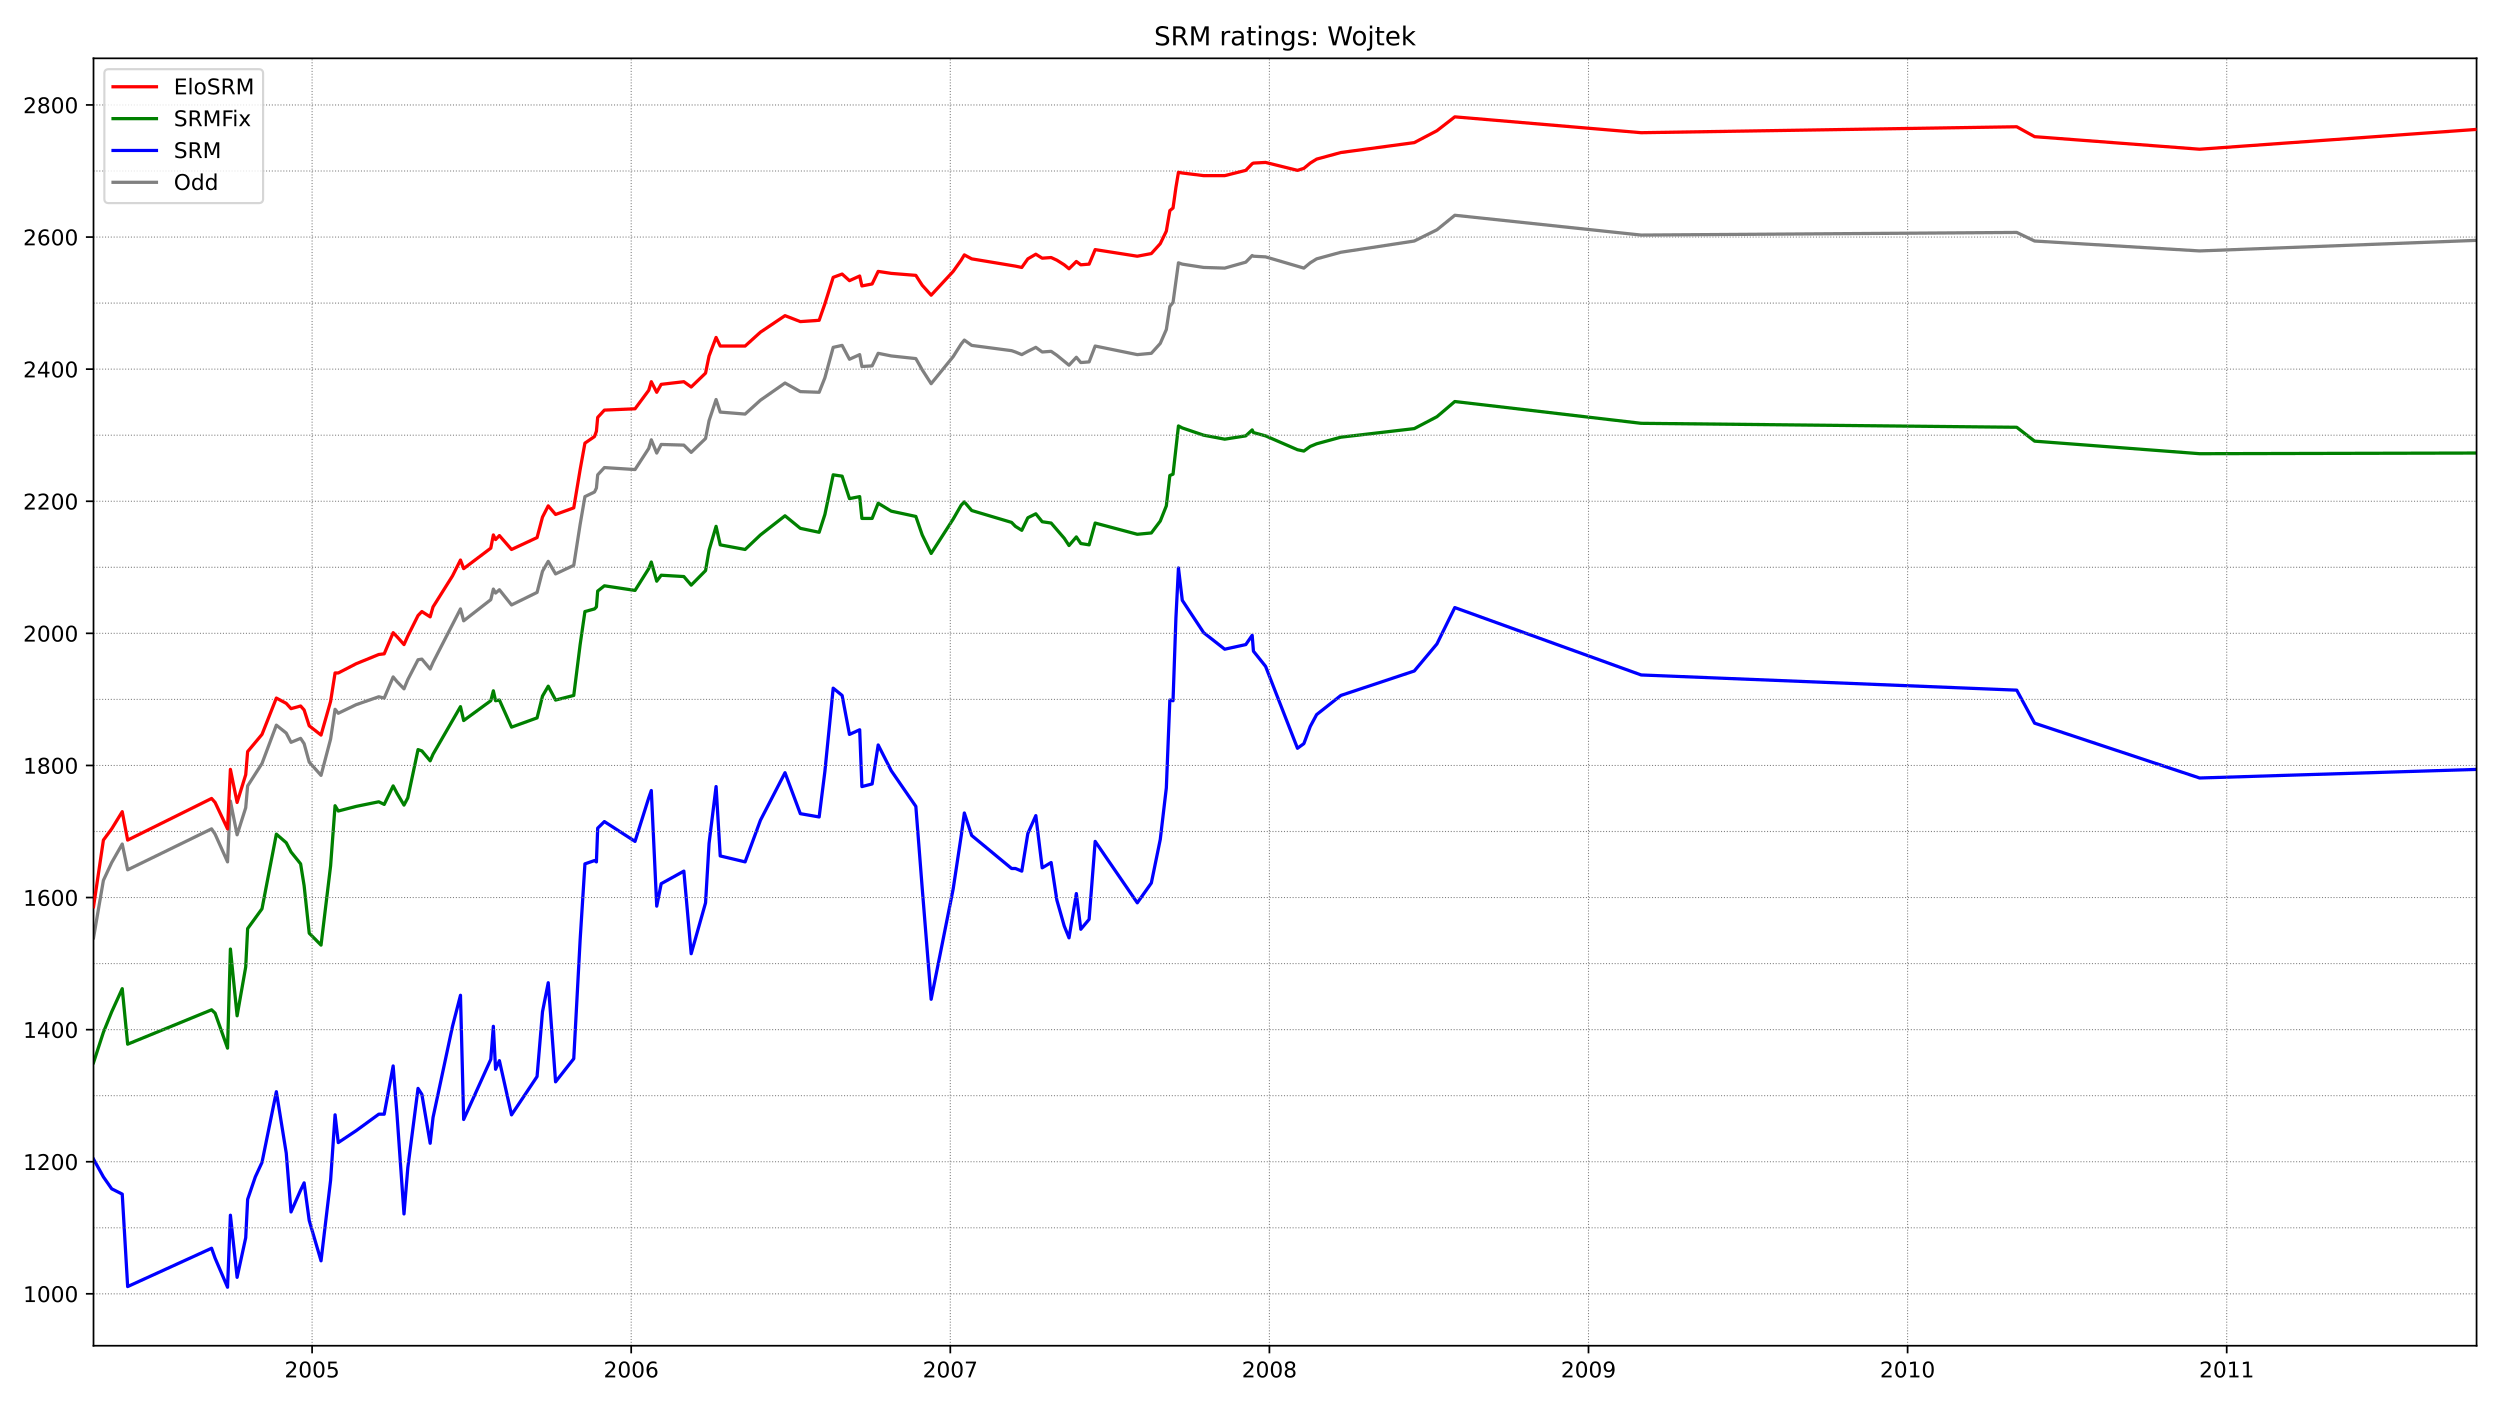 <?xml version="1.0" encoding="utf-8" standalone="no"?>
<!DOCTYPE svg PUBLIC "-//W3C//DTD SVG 1.1//EN"
  "http://www.w3.org/Graphics/SVG/1.1/DTD/svg11.dtd">
<!-- Created with matplotlib (https://matplotlib.org/) -->
<svg height="648pt" version="1.1" viewBox="0 0 1152 648" width="1152pt" xmlns="http://www.w3.org/2000/svg" xmlns:xlink="http://www.w3.org/1999/xlink">
 <defs>
  <style type="text/css">*{stroke-linecap:butt;stroke-linejoin:round;}</style>
 </defs>
 <g id="figure_1">
  <g id="patch_1">
   <path d="M 0 648 
L 1152 648 
L 1152 0 
L 0 0 
z
" style="fill:#ffffff;"/>
  </g>
  <g id="axes_1">
   <g id="patch_2">
    <path d="M 43.09 620.12 
L 1141.2 620.12 
L 1141.2 26.88 
L 43.09 26.88 
z
" style="fill:#ffffff;"/>
   </g>
   <g id="line2d_1">
    <path clip-path="url(#p86af4aecee)" d="M 43.09 432.153 
L 47.648 405.675 
L 51.471 397.457 
L 56.324 388.935 
L 58.823 400.805 
L 97.496 381.935 
L 99.113 384.37 
L 104.848 397.153 
L 106.171 369.153 
L 109.259 384.674 
L 113.229 372.196 
L 114.111 362.153 
L 120.728 351.805 
L 127.345 334.152 
L 131.903 337.804 
L 134.109 342.065 
L 138.52 340.239 
L 140.138 342.674 
L 142.49 351.196 
L 147.931 357.283 
L 152.342 340.544 
L 154.401 326.848 
L 155.871 328.674 
L 164.106 324.717 
L 174.546 321.065 
L 177.045 321.674 
L 181.162 311.935 
L 182.927 314.065 
L 186.162 317.413 
L 187.926 313.152 
L 192.632 304.022 
L 194.396 303.717 
L 198.219 308.282 
L 199.543 305.239 
L 212.188 280.587 
L 213.659 286.065 
L 226.157 276.326 
L 227.334 271.456 
L 228.363 273.282 
L 230.127 271.76 
L 235.715 278.76 
L 247.478 272.978 
L 249.978 263.239 
L 252.625 258.673 
L 256.007 264.456 
L 264.388 260.499 
L 267.329 241.63 
L 269.535 228.847 
L 273.946 226.717 
L 274.828 224.89 
L 275.416 218.803 
L 278.504 215.456 
L 292.62 216.369 
L 298.943 206.629 
L 300.119 202.673 
L 302.619 208.76 
L 304.678 204.803 
L 315.118 205.108 
L 318.5 208.456 
L 325.117 202.064 
L 326.734 193.847 
L 329.969 184.107 
L 331.881 189.89 
L 343.35 190.803 
L 350.408 184.412 
L 361.73 176.499 
L 368.788 180.455 
L 377.464 180.76 
L 380.11 174.064 
L 383.933 160.064 
L 388.051 159.151 
L 391.433 165.542 
L 396.138 163.412 
L 397.167 168.89 
L 401.873 168.586 
L 404.666 162.803 
L 410.695 164.02 
L 422.017 165.238 
L 424.958 170.412 
L 429.075 176.803 
L 439.221 164.325 
L 442.897 158.542 
L 444.368 156.716 
L 447.75 159.151 
L 466.13 161.586 
L 467.894 162.194 
L 470.835 163.412 
L 473.629 161.89 
L 477.305 160.064 
L 480.246 162.194 
L 484.363 161.89 
L 487.01 163.716 
L 492.598 168.281 
L 495.98 164.629 
L 498.038 167.064 
L 501.861 166.759 
L 504.655 159.455 
L 524.065 163.412 
L 530.534 162.803 
L 534.652 158.238 
L 537.445 151.846 
L 539.063 141.194 
L 540.533 139.368 
L 543.033 121.107 
L 544.797 121.716 
L 554.649 123.237 
L 564.354 123.542 
L 574.059 120.803 
L 577 117.759 
L 577.588 118.063 
L 583.175 118.368 
L 600.82 123.542 
L 603.761 121.107 
L 606.702 119.281 
L 617.877 116.237 
L 651.697 111.063 
L 662.137 105.889 
L 670.371 99.194 
L 756.244 108.324 
L 929.312 107.107 
L 937.547 111.063 
L 1013.568 115.629 
L 1141.2 110.759 
L 1141.2 110.759 
" style="fill:none;stroke:#808080;stroke-linecap:square;stroke-width:1.5;"/>
   </g>
   <g id="line2d_2">
    <path clip-path="url(#p86af4aecee)" d="M 43.09 534.111 
L 47.648 542.328 
L 51.471 547.806 
L 56.324 550.241 
L 58.823 592.85 
L 97.496 575.198 
L 99.113 579.763 
L 104.848 593.155 
L 106.171 559.98 
L 109.259 588.589 
L 113.229 570.328 
L 114.111 552.676 
L 117.64 542.328 
L 120.728 535.632 
L 127.345 503.067 
L 131.903 531.371 
L 134.109 558.459 
L 138.52 548.415 
L 140.138 545.067 
L 142.49 562.415 
L 147.931 580.981 
L 152.342 543.85 
L 154.401 513.719 
L 155.871 526.502 
L 164.106 521.023 
L 174.546 513.415 
L 177.045 513.415 
L 181.162 491.197 
L 182.927 513.415 
L 186.162 559.372 
L 187.926 538.067 
L 192.632 501.545 
L 194.396 504.284 
L 198.219 526.806 
L 199.543 514.936 
L 208.512 472.936 
L 212.188 458.632 
L 213.659 515.85 
L 226.157 488.154 
L 227.334 472.936 
L 228.363 492.719 
L 230.127 488.762 
L 235.715 513.719 
L 247.478 496.067 
L 249.978 466.24 
L 252.625 452.849 
L 256.007 498.502 
L 264.388 487.849 
L 267.329 433.066 
L 269.535 398.066 
L 273.946 396.544 
L 274.828 397.153 
L 275.416 381.631 
L 278.504 378.587 
L 292.62 387.718 
L 298.943 367.631 
L 300.119 364.283 
L 302.619 417.544 
L 304.678 407.196 
L 315.118 401.414 
L 318.5 439.458 
L 325.117 416.023 
L 326.734 388.631 
L 329.969 362.457 
L 331.881 394.414 
L 343.35 397.153 
L 350.408 377.979 
L 361.73 356.066 
L 368.788 374.935 
L 377.464 376.457 
L 380.11 355.457 
L 383.933 317.109 
L 388.051 320.456 
L 391.433 338.413 
L 396.138 336.283 
L 397.167 362.457 
L 401.873 361.239 
L 404.666 343.283 
L 410.695 355.152 
L 422.017 371.587 
L 424.958 409.327 
L 429.075 460.458 
L 439.221 409.631 
L 442.897 385.283 
L 444.368 374.631 
L 447.75 384.979 
L 466.13 400.196 
L 467.894 400.196 
L 470.835 401.414 
L 473.629 384.066 
L 477.305 375.848 
L 480.246 399.892 
L 484.363 397.457 
L 487.01 414.805 
L 490.392 426.675 
L 492.598 432.153 
L 495.98 411.762 
L 498.038 428.197 
L 501.861 423.631 
L 504.655 387.718 
L 524.065 416.023 
L 530.534 406.892 
L 534.652 386.805 
L 537.445 363.066 
L 539.063 322.587 
L 540.533 322.891 
L 541.857 284.847 
L 543.033 261.717 
L 544.797 276.63 
L 554.649 291.543 
L 564.354 299.152 
L 574.059 297.022 
L 577 292.761 
L 577.588 300.065 
L 583.175 307.065 
L 597.88 344.805 
L 600.82 342.674 
L 603.761 334.761 
L 606.702 329.283 
L 617.877 320.456 
L 651.697 309.196 
L 662.137 296.717 
L 670.371 279.978 
L 756.244 311.022 
L 929.312 318.022 
L 937.547 333.239 
L 1013.568 358.5 
L 1141.2 354.544 
L 1141.2 354.544 
" style="fill:none;stroke:#0000ff;stroke-linecap:square;stroke-width:1.5;"/>
   </g>
   <g id="matplotlib.axis_1">
    <g id="xtick_1">
     <g id="line2d_3">
      <defs>
       <path d="M 0 0 
L 0 3.5 
" id="m2e50e5ee77" style="stroke:#000000;stroke-width:0.8;"/>
      </defs>
      <g>
       <use style="stroke:#000000;stroke-width:0.8;" x="143.814" xlink:href="#m2e50e5ee77" y="620.12"/>
      </g>
     </g>
     <g id="text_1">
      <!-- 2005 -->
      <g transform="translate(131.089 634.718)scale(0.1 -0.1)">
       <defs>
        <path d="M 19.188 8.297 
L 53.609 8.297 
L 53.609 0 
L 7.328 0 
L 7.328 8.297 
Q 12.938 14.109 22.625 23.891 
Q 32.328 33.688 34.812 36.531 
Q 39.547 41.844 41.422 45.531 
Q 43.312 49.219 43.312 52.781 
Q 43.312 58.594 39.234 62.25 
Q 35.156 65.922 28.609 65.922 
Q 23.969 65.922 18.812 64.312 
Q 13.672 62.703 7.812 59.422 
L 7.812 69.391 
Q 13.766 71.781 18.938 73 
Q 24.125 74.219 28.422 74.219 
Q 39.75 74.219 46.484 68.547 
Q 53.219 62.891 53.219 53.422 
Q 53.219 48.922 51.531 44.891 
Q 49.859 40.875 45.406 35.406 
Q 44.188 33.984 37.641 27.219 
Q 31.109 20.453 19.188 8.297 
z
" id="DejaVuSans-50"/>
        <path d="M 31.781 66.406 
Q 24.172 66.406 20.328 58.906 
Q 16.5 51.422 16.5 36.375 
Q 16.5 21.391 20.328 13.891 
Q 24.172 6.391 31.781 6.391 
Q 39.453 6.391 43.281 13.891 
Q 47.125 21.391 47.125 36.375 
Q 47.125 51.422 43.281 58.906 
Q 39.453 66.406 31.781 66.406 
z
M 31.781 74.219 
Q 44.047 74.219 50.516 64.516 
Q 56.984 54.828 56.984 36.375 
Q 56.984 17.969 50.516 8.266 
Q 44.047 -1.422 31.781 -1.422 
Q 19.531 -1.422 13.062 8.266 
Q 6.594 17.969 6.594 36.375 
Q 6.594 54.828 13.062 64.516 
Q 19.531 74.219 31.781 74.219 
z
" id="DejaVuSans-48"/>
        <path d="M 10.797 72.906 
L 49.516 72.906 
L 49.516 64.594 
L 19.828 64.594 
L 19.828 46.734 
Q 21.969 47.469 24.109 47.828 
Q 26.266 48.188 28.422 48.188 
Q 40.625 48.188 47.75 41.5 
Q 54.891 34.812 54.891 23.391 
Q 54.891 11.625 47.562 5.094 
Q 40.234 -1.422 26.906 -1.422 
Q 22.312 -1.422 17.547 -0.641 
Q 12.797 0.141 7.719 1.703 
L 7.719 11.625 
Q 12.109 9.234 16.797 8.062 
Q 21.484 6.891 26.703 6.891 
Q 35.156 6.891 40.078 11.328 
Q 45.016 15.766 45.016 23.391 
Q 45.016 31 40.078 35.438 
Q 35.156 39.891 26.703 39.891 
Q 22.75 39.891 18.812 39.016 
Q 14.891 38.141 10.797 36.281 
z
" id="DejaVuSans-53"/>
       </defs>
       <use xlink:href="#DejaVuSans-50"/>
       <use x="63.623" xlink:href="#DejaVuSans-48"/>
       <use x="127.246" xlink:href="#DejaVuSans-48"/>
       <use x="190.869" xlink:href="#DejaVuSans-53"/>
      </g>
     </g>
    </g>
    <g id="xtick_2">
     <g id="line2d_4">
      <g>
       <use style="stroke:#000000;stroke-width:0.8;" x="290.856" xlink:href="#m2e50e5ee77" y="620.12"/>
      </g>
     </g>
     <g id="text_2">
      <!-- 2006 -->
      <g transform="translate(278.131 634.718)scale(0.1 -0.1)">
       <defs>
        <path d="M 33.016 40.375 
Q 26.375 40.375 22.484 35.828 
Q 18.609 31.297 18.609 23.391 
Q 18.609 15.531 22.484 10.953 
Q 26.375 6.391 33.016 6.391 
Q 39.656 6.391 43.531 10.953 
Q 47.406 15.531 47.406 23.391 
Q 47.406 31.297 43.531 35.828 
Q 39.656 40.375 33.016 40.375 
z
M 52.594 71.297 
L 52.594 62.312 
Q 48.875 64.062 45.094 64.984 
Q 41.312 65.922 37.594 65.922 
Q 27.828 65.922 22.672 59.328 
Q 17.531 52.734 16.797 39.406 
Q 19.672 43.656 24.016 45.922 
Q 28.375 48.188 33.594 48.188 
Q 44.578 48.188 50.953 41.516 
Q 57.328 34.859 57.328 23.391 
Q 57.328 12.156 50.688 5.359 
Q 44.047 -1.422 33.016 -1.422 
Q 20.359 -1.422 13.672 8.266 
Q 6.984 17.969 6.984 36.375 
Q 6.984 53.656 15.188 63.938 
Q 23.391 74.219 37.203 74.219 
Q 40.922 74.219 44.703 73.484 
Q 48.484 72.75 52.594 71.297 
z
" id="DejaVuSans-54"/>
       </defs>
       <use xlink:href="#DejaVuSans-50"/>
       <use x="63.623" xlink:href="#DejaVuSans-48"/>
       <use x="127.246" xlink:href="#DejaVuSans-48"/>
       <use x="190.869" xlink:href="#DejaVuSans-54"/>
      </g>
     </g>
    </g>
    <g id="xtick_3">
     <g id="line2d_5">
      <g>
       <use style="stroke:#000000;stroke-width:0.8;" x="437.898" xlink:href="#m2e50e5ee77" y="620.12"/>
      </g>
     </g>
     <g id="text_3">
      <!-- 2007 -->
      <g transform="translate(425.173 634.718)scale(0.1 -0.1)">
       <defs>
        <path d="M 8.203 72.906 
L 55.078 72.906 
L 55.078 68.703 
L 28.609 0 
L 18.312 0 
L 43.219 64.594 
L 8.203 64.594 
z
" id="DejaVuSans-55"/>
       </defs>
       <use xlink:href="#DejaVuSans-50"/>
       <use x="63.623" xlink:href="#DejaVuSans-48"/>
       <use x="127.246" xlink:href="#DejaVuSans-48"/>
       <use x="190.869" xlink:href="#DejaVuSans-55"/>
      </g>
     </g>
    </g>
    <g id="xtick_4">
     <g id="line2d_6">
      <g>
       <use style="stroke:#000000;stroke-width:0.8;" x="584.94" xlink:href="#m2e50e5ee77" y="620.12"/>
      </g>
     </g>
     <g id="text_4">
      <!-- 2008 -->
      <g transform="translate(572.215 634.718)scale(0.1 -0.1)">
       <defs>
        <path d="M 31.781 34.625 
Q 24.75 34.625 20.719 30.859 
Q 16.703 27.094 16.703 20.516 
Q 16.703 13.922 20.719 10.156 
Q 24.75 6.391 31.781 6.391 
Q 38.812 6.391 42.859 10.172 
Q 46.922 13.969 46.922 20.516 
Q 46.922 27.094 42.891 30.859 
Q 38.875 34.625 31.781 34.625 
z
M 21.922 38.812 
Q 15.578 40.375 12.031 44.719 
Q 8.5 49.078 8.5 55.328 
Q 8.5 64.062 14.719 69.141 
Q 20.953 74.219 31.781 74.219 
Q 42.672 74.219 48.875 69.141 
Q 55.078 64.062 55.078 55.328 
Q 55.078 49.078 51.531 44.719 
Q 48 40.375 41.703 38.812 
Q 48.828 37.156 52.797 32.312 
Q 56.781 27.484 56.781 20.516 
Q 56.781 9.906 50.312 4.234 
Q 43.844 -1.422 31.781 -1.422 
Q 19.734 -1.422 13.25 4.234 
Q 6.781 9.906 6.781 20.516 
Q 6.781 27.484 10.781 32.312 
Q 14.797 37.156 21.922 38.812 
z
M 18.312 54.391 
Q 18.312 48.734 21.844 45.562 
Q 25.391 42.391 31.781 42.391 
Q 38.141 42.391 41.719 45.562 
Q 45.312 48.734 45.312 54.391 
Q 45.312 60.062 41.719 63.234 
Q 38.141 66.406 31.781 66.406 
Q 25.391 66.406 21.844 63.234 
Q 18.312 60.062 18.312 54.391 
z
" id="DejaVuSans-56"/>
       </defs>
       <use xlink:href="#DejaVuSans-50"/>
       <use x="63.623" xlink:href="#DejaVuSans-48"/>
       <use x="127.246" xlink:href="#DejaVuSans-48"/>
       <use x="190.869" xlink:href="#DejaVuSans-56"/>
      </g>
     </g>
    </g>
    <g id="xtick_5">
     <g id="line2d_7">
      <g>
       <use style="stroke:#000000;stroke-width:0.8;" x="731.982" xlink:href="#m2e50e5ee77" y="620.12"/>
      </g>
     </g>
     <g id="text_5">
      <!-- 2009 -->
      <g transform="translate(719.257 634.718)scale(0.1 -0.1)">
       <defs>
        <path d="M 10.984 1.516 
L 10.984 10.5 
Q 14.703 8.734 18.5 7.812 
Q 22.312 6.891 25.984 6.891 
Q 35.75 6.891 40.891 13.453 
Q 46.047 20.016 46.781 33.406 
Q 43.953 29.203 39.594 26.953 
Q 35.25 24.703 29.984 24.703 
Q 19.047 24.703 12.672 31.312 
Q 6.297 37.938 6.297 49.422 
Q 6.297 60.641 12.938 67.422 
Q 19.578 74.219 30.609 74.219 
Q 43.266 74.219 49.922 64.516 
Q 56.594 54.828 56.594 36.375 
Q 56.594 19.141 48.406 8.859 
Q 40.234 -1.422 26.422 -1.422 
Q 22.703 -1.422 18.891 -0.688 
Q 15.094 0.047 10.984 1.516 
z
M 30.609 32.422 
Q 37.25 32.422 41.125 36.953 
Q 45.016 41.5 45.016 49.422 
Q 45.016 57.281 41.125 61.844 
Q 37.25 66.406 30.609 66.406 
Q 23.969 66.406 20.094 61.844 
Q 16.219 57.281 16.219 49.422 
Q 16.219 41.5 20.094 36.953 
Q 23.969 32.422 30.609 32.422 
z
" id="DejaVuSans-57"/>
       </defs>
       <use xlink:href="#DejaVuSans-50"/>
       <use x="63.623" xlink:href="#DejaVuSans-48"/>
       <use x="127.246" xlink:href="#DejaVuSans-48"/>
       <use x="190.869" xlink:href="#DejaVuSans-57"/>
      </g>
     </g>
    </g>
    <g id="xtick_6">
     <g id="line2d_8">
      <g>
       <use style="stroke:#000000;stroke-width:0.8;" x="879.024" xlink:href="#m2e50e5ee77" y="620.12"/>
      </g>
     </g>
     <g id="text_6">
      <!-- 2010 -->
      <g transform="translate(866.299 634.718)scale(0.1 -0.1)">
       <defs>
        <path d="M 12.406 8.297 
L 28.516 8.297 
L 28.516 63.922 
L 10.984 60.406 
L 10.984 69.391 
L 28.422 72.906 
L 38.281 72.906 
L 38.281 8.297 
L 54.391 8.297 
L 54.391 0 
L 12.406 0 
z
" id="DejaVuSans-49"/>
       </defs>
       <use xlink:href="#DejaVuSans-50"/>
       <use x="63.623" xlink:href="#DejaVuSans-48"/>
       <use x="127.246" xlink:href="#DejaVuSans-49"/>
       <use x="190.869" xlink:href="#DejaVuSans-48"/>
      </g>
     </g>
    </g>
    <g id="xtick_7">
     <g id="line2d_9">
      <g>
       <use style="stroke:#000000;stroke-width:0.8;" x="1026.066" xlink:href="#m2e50e5ee77" y="620.12"/>
      </g>
     </g>
     <g id="text_7">
      <!-- 2011 -->
      <g transform="translate(1013.341 634.718)scale(0.1 -0.1)">
       <use xlink:href="#DejaVuSans-50"/>
       <use x="63.623" xlink:href="#DejaVuSans-48"/>
       <use x="127.246" xlink:href="#DejaVuSans-49"/>
       <use x="190.869" xlink:href="#DejaVuSans-49"/>
      </g>
     </g>
    </g>
   </g>
   <g id="matplotlib.axis_2">
    <g id="ytick_1">
     <g id="line2d_10">
      <defs>
       <path d="M 0 0 
L -3.5 0 
" id="m6441d2c5ee" style="stroke:#000000;stroke-width:0.8;"/>
      </defs>
      <g>
       <use style="stroke:#000000;stroke-width:0.8;" x="43.09" xlink:href="#m6441d2c5ee" y="596.198"/>
      </g>
     </g>
     <g id="text_8">
      <!-- 1000 -->
      <g transform="translate(10.64 599.997)scale(0.1 -0.1)">
       <use xlink:href="#DejaVuSans-49"/>
       <use x="63.623" xlink:href="#DejaVuSans-48"/>
       <use x="127.246" xlink:href="#DejaVuSans-48"/>
       <use x="190.869" xlink:href="#DejaVuSans-48"/>
      </g>
     </g>
    </g>
    <g id="ytick_2">
     <g id="line2d_11">
      <g>
       <use style="stroke:#000000;stroke-width:0.8;" x="43.09" xlink:href="#m6441d2c5ee" y="535.328"/>
      </g>
     </g>
     <g id="text_9">
      <!-- 1200 -->
      <g transform="translate(10.64 539.127)scale(0.1 -0.1)">
       <use xlink:href="#DejaVuSans-49"/>
       <use x="63.623" xlink:href="#DejaVuSans-50"/>
       <use x="127.246" xlink:href="#DejaVuSans-48"/>
       <use x="190.869" xlink:href="#DejaVuSans-48"/>
      </g>
     </g>
    </g>
    <g id="ytick_3">
     <g id="line2d_12">
      <g>
       <use style="stroke:#000000;stroke-width:0.8;" x="43.09" xlink:href="#m6441d2c5ee" y="474.458"/>
      </g>
     </g>
     <g id="text_10">
      <!-- 1400 -->
      <g transform="translate(10.64 478.257)scale(0.1 -0.1)">
       <defs>
        <path d="M 37.797 64.312 
L 12.891 25.391 
L 37.797 25.391 
z
M 35.203 72.906 
L 47.609 72.906 
L 47.609 25.391 
L 58.016 25.391 
L 58.016 17.188 
L 47.609 17.188 
L 47.609 0 
L 37.797 0 
L 37.797 17.188 
L 4.891 17.188 
L 4.891 26.703 
z
" id="DejaVuSans-52"/>
       </defs>
       <use xlink:href="#DejaVuSans-49"/>
       <use x="63.623" xlink:href="#DejaVuSans-52"/>
       <use x="127.246" xlink:href="#DejaVuSans-48"/>
       <use x="190.869" xlink:href="#DejaVuSans-48"/>
      </g>
     </g>
    </g>
    <g id="ytick_4">
     <g id="line2d_13">
      <g>
       <use style="stroke:#000000;stroke-width:0.8;" x="43.09" xlink:href="#m6441d2c5ee" y="413.588"/>
      </g>
     </g>
     <g id="text_11">
      <!-- 1600 -->
      <g transform="translate(10.64 417.387)scale(0.1 -0.1)">
       <use xlink:href="#DejaVuSans-49"/>
       <use x="63.623" xlink:href="#DejaVuSans-54"/>
       <use x="127.246" xlink:href="#DejaVuSans-48"/>
       <use x="190.869" xlink:href="#DejaVuSans-48"/>
      </g>
     </g>
    </g>
    <g id="ytick_5">
     <g id="line2d_14">
      <g>
       <use style="stroke:#000000;stroke-width:0.8;" x="43.09" xlink:href="#m6441d2c5ee" y="352.718"/>
      </g>
     </g>
     <g id="text_12">
      <!-- 1800 -->
      <g transform="translate(10.64 356.517)scale(0.1 -0.1)">
       <use xlink:href="#DejaVuSans-49"/>
       <use x="63.623" xlink:href="#DejaVuSans-56"/>
       <use x="127.246" xlink:href="#DejaVuSans-48"/>
       <use x="190.869" xlink:href="#DejaVuSans-48"/>
      </g>
     </g>
    </g>
    <g id="ytick_6">
     <g id="line2d_15">
      <g>
       <use style="stroke:#000000;stroke-width:0.8;" x="43.09" xlink:href="#m6441d2c5ee" y="291.848"/>
      </g>
     </g>
     <g id="text_13">
      <!-- 2000 -->
      <g transform="translate(10.64 295.647)scale(0.1 -0.1)">
       <use xlink:href="#DejaVuSans-50"/>
       <use x="63.623" xlink:href="#DejaVuSans-48"/>
       <use x="127.246" xlink:href="#DejaVuSans-48"/>
       <use x="190.869" xlink:href="#DejaVuSans-48"/>
      </g>
     </g>
    </g>
    <g id="ytick_7">
     <g id="line2d_16">
      <g>
       <use style="stroke:#000000;stroke-width:0.8;" x="43.09" xlink:href="#m6441d2c5ee" y="230.977"/>
      </g>
     </g>
     <g id="text_14">
      <!-- 2200 -->
      <g transform="translate(10.64 234.777)scale(0.1 -0.1)">
       <use xlink:href="#DejaVuSans-50"/>
       <use x="63.623" xlink:href="#DejaVuSans-50"/>
       <use x="127.246" xlink:href="#DejaVuSans-48"/>
       <use x="190.869" xlink:href="#DejaVuSans-48"/>
      </g>
     </g>
    </g>
    <g id="ytick_8">
     <g id="line2d_17">
      <g>
       <use style="stroke:#000000;stroke-width:0.8;" x="43.09" xlink:href="#m6441d2c5ee" y="170.107"/>
      </g>
     </g>
     <g id="text_15">
      <!-- 2400 -->
      <g transform="translate(10.64 173.907)scale(0.1 -0.1)">
       <use xlink:href="#DejaVuSans-50"/>
       <use x="63.623" xlink:href="#DejaVuSans-52"/>
       <use x="127.246" xlink:href="#DejaVuSans-48"/>
       <use x="190.869" xlink:href="#DejaVuSans-48"/>
      </g>
     </g>
    </g>
    <g id="ytick_9">
     <g id="line2d_18">
      <g>
       <use style="stroke:#000000;stroke-width:0.8;" x="43.09" xlink:href="#m6441d2c5ee" y="109.237"/>
      </g>
     </g>
     <g id="text_16">
      <!-- 2600 -->
      <g transform="translate(10.64 113.036)scale(0.1 -0.1)">
       <use xlink:href="#DejaVuSans-50"/>
       <use x="63.623" xlink:href="#DejaVuSans-54"/>
       <use x="127.246" xlink:href="#DejaVuSans-48"/>
       <use x="190.869" xlink:href="#DejaVuSans-48"/>
      </g>
     </g>
    </g>
    <g id="ytick_10">
     <g id="line2d_19">
      <g>
       <use style="stroke:#000000;stroke-width:0.8;" x="43.09" xlink:href="#m6441d2c5ee" y="48.367"/>
      </g>
     </g>
     <g id="text_17">
      <!-- 2800 -->
      <g transform="translate(10.64 52.166)scale(0.1 -0.1)">
       <use xlink:href="#DejaVuSans-50"/>
       <use x="63.623" xlink:href="#DejaVuSans-56"/>
       <use x="127.246" xlink:href="#DejaVuSans-48"/>
       <use x="190.869" xlink:href="#DejaVuSans-48"/>
      </g>
     </g>
    </g>
   </g>
   <g id="line2d_20">
    <path clip-path="url(#p86af4aecee)" d="M 43.09 489.675 
L 47.648 475.675 
L 51.471 466.24 
L 56.324 455.588 
L 58.823 481.154 
L 97.496 465.327 
L 99.113 466.849 
L 104.848 482.98 
L 106.171 437.327 
L 109.259 468.066 
L 113.229 445.545 
L 114.111 427.892 
L 120.728 418.762 
L 127.345 384.37 
L 131.903 388.327 
L 134.109 392.588 
L 138.52 398.066 
L 140.138 408.109 
L 142.49 430.023 
L 147.931 435.501 
L 152.342 398.979 
L 154.401 371.283 
L 155.871 373.718 
L 164.106 371.587 
L 174.546 369.457 
L 177.045 370.674 
L 181.162 362.153 
L 182.927 365.5 
L 186.162 370.979 
L 187.926 367.631 
L 192.632 345.413 
L 194.396 346.022 
L 198.219 350.587 
L 199.543 347.544 
L 212.188 325.63 
L 213.659 332.022 
L 226.157 322.891 
L 227.334 318.326 
L 228.363 322.891 
L 230.127 322.587 
L 235.715 335.065 
L 247.478 330.804 
L 249.978 320.761 
L 252.625 316.196 
L 256.007 322.587 
L 264.388 320.456 
L 267.329 297.022 
L 269.535 281.804 
L 273.946 280.587 
L 274.828 279.674 
L 275.416 272.369 
L 278.504 269.934 
L 292.62 272.065 
L 298.943 262.021 
L 300.119 258.978 
L 302.619 267.804 
L 304.678 265.065 
L 315.118 265.673 
L 318.5 269.63 
L 325.117 262.934 
L 326.734 253.499 
L 329.969 242.543 
L 331.881 251.065 
L 343.35 253.195 
L 350.408 246.499 
L 361.73 237.673 
L 368.788 243.456 
L 377.464 245.282 
L 380.11 237.064 
L 383.933 218.803 
L 388.051 219.412 
L 391.433 229.76 
L 396.138 228.847 
L 397.167 238.891 
L 401.873 238.891 
L 404.666 231.89 
L 410.695 235.543 
L 422.017 237.978 
L 424.958 246.499 
L 429.075 255.021 
L 439.221 239.195 
L 442.897 232.804 
L 444.368 231.282 
L 447.75 235.238 
L 466.13 240.717 
L 467.894 242.543 
L 470.835 244.369 
L 473.629 238.586 
L 477.305 236.76 
L 480.246 240.412 
L 484.363 241.021 
L 490.392 248.021 
L 492.598 251.369 
L 495.98 247.412 
L 498.038 250.456 
L 501.861 251.065 
L 504.655 241.021 
L 524.065 246.195 
L 530.534 245.586 
L 534.652 240.108 
L 537.445 233.108 
L 539.063 219.108 
L 540.533 218.499 
L 543.033 196.281 
L 544.797 197.195 
L 554.649 200.542 
L 564.354 202.369 
L 574.059 200.847 
L 577 198.108 
L 577.588 199.325 
L 583.175 200.847 
L 597.88 207.238 
L 600.82 207.847 
L 603.761 205.716 
L 606.702 204.499 
L 617.877 201.455 
L 651.697 197.499 
L 662.137 192.021 
L 670.371 185.021 
L 756.244 195.064 
L 929.312 196.89 
L 937.547 203.282 
L 1013.568 209.064 
L 1141.2 208.76 
L 1141.2 208.76 
" style="fill:none;stroke:#008000;stroke-linecap:square;stroke-width:1.5;"/>
   </g>
   <g id="line2d_21">
    <path clip-path="url(#p86af4aecee)" d="M 43.09 596.198 
L 1141.2 596.198 
" style="fill:none;stroke:#808080;stroke-dasharray:0.5,0.825;stroke-dashoffset:0;stroke-width:0.5;"/>
   </g>
   <g id="line2d_22">
    <path clip-path="url(#p86af4aecee)" d="M 43.09 565.763 
L 1141.2 565.763 
" style="fill:none;stroke:#808080;stroke-dasharray:0.5,0.825;stroke-dashoffset:0;stroke-width:0.5;"/>
   </g>
   <g id="line2d_23">
    <path clip-path="url(#p86af4aecee)" d="M 43.09 535.328 
L 1141.2 535.328 
" style="fill:none;stroke:#808080;stroke-dasharray:0.5,0.825;stroke-dashoffset:0;stroke-width:0.5;"/>
   </g>
   <g id="line2d_24">
    <path clip-path="url(#p86af4aecee)" d="M 43.09 504.893 
L 1141.2 504.893 
" style="fill:none;stroke:#808080;stroke-dasharray:0.5,0.825;stroke-dashoffset:0;stroke-width:0.5;"/>
   </g>
   <g id="line2d_25">
    <path clip-path="url(#p86af4aecee)" d="M 43.09 474.458 
L 1141.2 474.458 
" style="fill:none;stroke:#808080;stroke-dasharray:0.5,0.825;stroke-dashoffset:0;stroke-width:0.5;"/>
   </g>
   <g id="line2d_26">
    <path clip-path="url(#p86af4aecee)" d="M 43.09 444.023 
L 1141.2 444.023 
" style="fill:none;stroke:#808080;stroke-dasharray:0.5,0.825;stroke-dashoffset:0;stroke-width:0.5;"/>
   </g>
   <g id="line2d_27">
    <path clip-path="url(#p86af4aecee)" d="M 43.09 413.588 
L 1141.2 413.588 
" style="fill:none;stroke:#808080;stroke-dasharray:0.5,0.825;stroke-dashoffset:0;stroke-width:0.5;"/>
   </g>
   <g id="line2d_28">
    <path clip-path="url(#p86af4aecee)" d="M 43.09 383.153 
L 1141.2 383.153 
" style="fill:none;stroke:#808080;stroke-dasharray:0.5,0.825;stroke-dashoffset:0;stroke-width:0.5;"/>
   </g>
   <g id="line2d_29">
    <path clip-path="url(#p86af4aecee)" d="M 43.09 352.718 
L 1141.2 352.718 
" style="fill:none;stroke:#808080;stroke-dasharray:0.5,0.825;stroke-dashoffset:0;stroke-width:0.5;"/>
   </g>
   <g id="line2d_30">
    <path clip-path="url(#p86af4aecee)" d="M 43.09 322.283 
L 1141.2 322.283 
" style="fill:none;stroke:#808080;stroke-dasharray:0.5,0.825;stroke-dashoffset:0;stroke-width:0.5;"/>
   </g>
   <g id="line2d_31">
    <path clip-path="url(#p86af4aecee)" d="M 43.09 291.848 
L 1141.2 291.848 
" style="fill:none;stroke:#808080;stroke-dasharray:0.5,0.825;stroke-dashoffset:0;stroke-width:0.5;"/>
   </g>
   <g id="line2d_32">
    <path clip-path="url(#p86af4aecee)" d="M 43.09 261.412 
L 1141.2 261.412 
" style="fill:none;stroke:#808080;stroke-dasharray:0.5,0.825;stroke-dashoffset:0;stroke-width:0.5;"/>
   </g>
   <g id="line2d_33">
    <path clip-path="url(#p86af4aecee)" d="M 43.09 230.977 
L 1141.2 230.977 
" style="fill:none;stroke:#808080;stroke-dasharray:0.5,0.825;stroke-dashoffset:0;stroke-width:0.5;"/>
   </g>
   <g id="line2d_34">
    <path clip-path="url(#p86af4aecee)" d="M 43.09 200.542 
L 1141.2 200.542 
" style="fill:none;stroke:#808080;stroke-dasharray:0.5,0.825;stroke-dashoffset:0;stroke-width:0.5;"/>
   </g>
   <g id="line2d_35">
    <path clip-path="url(#p86af4aecee)" d="M 43.09 170.107 
L 1141.2 170.107 
" style="fill:none;stroke:#808080;stroke-dasharray:0.5,0.825;stroke-dashoffset:0;stroke-width:0.5;"/>
   </g>
   <g id="line2d_36">
    <path clip-path="url(#p86af4aecee)" d="M 43.09 139.672 
L 1141.2 139.672 
" style="fill:none;stroke:#808080;stroke-dasharray:0.5,0.825;stroke-dashoffset:0;stroke-width:0.5;"/>
   </g>
   <g id="line2d_37">
    <path clip-path="url(#p86af4aecee)" d="M 43.09 109.237 
L 1141.2 109.237 
" style="fill:none;stroke:#808080;stroke-dasharray:0.5,0.825;stroke-dashoffset:0;stroke-width:0.5;"/>
   </g>
   <g id="line2d_38">
    <path clip-path="url(#p86af4aecee)" d="M 43.09 78.802 
L 1141.2 78.802 
" style="fill:none;stroke:#808080;stroke-dasharray:0.5,0.825;stroke-dashoffset:0;stroke-width:0.5;"/>
   </g>
   <g id="line2d_39">
    <path clip-path="url(#p86af4aecee)" d="M 43.09 48.367 
L 1141.2 48.367 
" style="fill:none;stroke:#808080;stroke-dasharray:0.5,0.825;stroke-dashoffset:0;stroke-width:0.5;"/>
   </g>
   <g id="line2d_40">
    <path clip-path="url(#p86af4aecee)" d="M 143.814 620.12 
L 143.814 26.88 
" style="fill:none;stroke:#808080;stroke-dasharray:0.5,0.825;stroke-dashoffset:0;stroke-width:0.5;"/>
   </g>
   <g id="line2d_41">
    <path clip-path="url(#p86af4aecee)" d="M 290.856 620.12 
L 290.856 26.88 
" style="fill:none;stroke:#808080;stroke-dasharray:0.5,0.825;stroke-dashoffset:0;stroke-width:0.5;"/>
   </g>
   <g id="line2d_42">
    <path clip-path="url(#p86af4aecee)" d="M 437.898 620.12 
L 437.898 26.88 
" style="fill:none;stroke:#808080;stroke-dasharray:0.5,0.825;stroke-dashoffset:0;stroke-width:0.5;"/>
   </g>
   <g id="line2d_43">
    <path clip-path="url(#p86af4aecee)" d="M 584.94 620.12 
L 584.94 26.88 
" style="fill:none;stroke:#808080;stroke-dasharray:0.5,0.825;stroke-dashoffset:0;stroke-width:0.5;"/>
   </g>
   <g id="line2d_44">
    <path clip-path="url(#p86af4aecee)" d="M 731.982 620.12 
L 731.982 26.88 
" style="fill:none;stroke:#808080;stroke-dasharray:0.5,0.825;stroke-dashoffset:0;stroke-width:0.5;"/>
   </g>
   <g id="line2d_45">
    <path clip-path="url(#p86af4aecee)" d="M 879.024 620.12 
L 879.024 26.88 
" style="fill:none;stroke:#808080;stroke-dasharray:0.5,0.825;stroke-dashoffset:0;stroke-width:0.5;"/>
   </g>
   <g id="line2d_46">
    <path clip-path="url(#p86af4aecee)" d="M 1026.066 620.12 
L 1026.066 26.88 
" style="fill:none;stroke:#808080;stroke-dasharray:0.5,0.825;stroke-dashoffset:0;stroke-width:0.5;"/>
   </g>
   <g id="patch_3">
    <path d="M 43.09 620.12 
L 43.09 26.88 
" style="fill:none;stroke:#000000;stroke-linecap:square;stroke-linejoin:miter;stroke-width:0.8;"/>
   </g>
   <g id="patch_4">
    <path d="M 1141.2 620.12 
L 1141.2 26.88 
" style="fill:none;stroke:#000000;stroke-linecap:square;stroke-linejoin:miter;stroke-width:0.8;"/>
   </g>
   <g id="patch_5">
    <path d="M 43.09 620.12 
L 1141.2 620.12 
" style="fill:none;stroke:#000000;stroke-linecap:square;stroke-linejoin:miter;stroke-width:0.8;"/>
   </g>
   <g id="patch_6">
    <path d="M 43.09 26.88 
L 1141.2 26.88 
" style="fill:none;stroke:#000000;stroke-linecap:square;stroke-linejoin:miter;stroke-width:0.8;"/>
   </g>
   <g id="line2d_47">
    <path clip-path="url(#p86af4aecee)" d="M 43.09 417.849 
L 47.648 387.109 
L 51.471 381.935 
L 56.324 374.022 
L 58.823 387.109 
L 97.496 367.935 
L 99.113 369.761 
L 104.848 381.935 
L 106.171 354.544 
L 109.259 369.761 
L 113.229 356.979 
L 114.111 346.326 
L 120.728 338.413 
L 127.345 321.674 
L 131.903 324.109 
L 134.109 326.544 
L 138.52 325.326 
L 140.138 327.152 
L 142.49 334.457 
L 147.931 338.718 
L 152.342 323.196 
L 154.401 310.109 
L 155.871 310.109 
L 164.106 305.848 
L 174.546 301.587 
L 177.045 301.282 
L 181.162 291.543 
L 182.927 293.369 
L 186.162 297.022 
L 187.926 293.065 
L 192.632 283.63 
L 194.396 281.804 
L 198.219 284.239 
L 199.543 279.674 
L 208.512 265.369 
L 212.188 258.065 
L 213.659 262.021 
L 226.157 252.586 
L 227.334 246.499 
L 228.363 248.63 
L 230.127 246.804 
L 235.715 253.195 
L 247.478 247.717 
L 249.978 238.282 
L 252.625 233.108 
L 256.007 237.064 
L 264.388 234.021 
L 267.329 216.369 
L 269.535 204.195 
L 273.946 201.151 
L 274.828 198.716 
L 275.416 192.325 
L 278.504 188.977 
L 292.62 188.368 
L 298.943 179.847 
L 300.119 175.89 
L 302.619 180.76 
L 304.678 177.107 
L 315.118 175.89 
L 318.5 178.325 
L 325.117 171.933 
L 326.734 164.02 
L 329.969 155.499 
L 331.881 159.455 
L 343.35 159.455 
L 350.408 153.064 
L 361.73 145.455 
L 368.788 148.194 
L 377.464 147.585 
L 380.11 139.977 
L 383.933 127.803 
L 388.051 126.281 
L 391.433 129.324 
L 396.138 127.194 
L 397.167 131.759 
L 401.873 130.846 
L 404.666 125.063 
L 410.695 125.977 
L 422.017 126.89 
L 424.958 131.455 
L 429.075 136.02 
L 439.221 125.063 
L 442.897 119.89 
L 444.368 117.455 
L 447.75 119.281 
L 467.894 122.629 
L 470.835 123.237 
L 473.629 119.281 
L 477.305 117.15 
L 480.246 118.976 
L 484.363 118.672 
L 487.01 119.89 
L 490.392 122.02 
L 492.598 123.846 
L 495.98 120.498 
L 498.038 122.02 
L 501.861 121.716 
L 504.655 115.02 
L 524.065 118.063 
L 530.534 116.846 
L 534.652 112.281 
L 537.445 106.498 
L 539.063 97.063 
L 540.533 95.846 
L 541.857 86.411 
L 543.033 79.411 
L 544.797 79.715 
L 554.649 80.933 
L 564.354 80.933 
L 574.059 78.498 
L 577 75.454 
L 577.588 75.15 
L 583.175 74.846 
L 597.88 78.498 
L 600.82 77.585 
L 603.761 75.15 
L 606.702 73.324 
L 617.877 70.28 
L 651.697 65.715 
L 662.137 60.237 
L 670.371 53.845 
L 756.244 61.15 
L 929.312 58.411 
L 937.547 62.976 
L 1013.568 68.759 
L 1141.2 59.628 
L 1141.2 59.628 
" style="fill:none;stroke:#ff0000;stroke-linecap:square;stroke-width:1.5;"/>
   </g>
   <g id="text_18">
    <!-- SRM ratings: Wojtek -->
    <g transform="translate(531.819 20.88)scale(0.12 -0.12)">
     <defs>
      <path d="M 53.516 70.516 
L 53.516 60.891 
Q 47.906 63.578 42.922 64.891 
Q 37.938 66.219 33.297 66.219 
Q 25.25 66.219 20.875 63.094 
Q 16.5 59.969 16.5 54.203 
Q 16.5 49.359 19.406 46.891 
Q 22.312 44.438 30.422 42.922 
L 36.375 41.703 
Q 47.406 39.594 52.656 34.297 
Q 57.906 29 57.906 20.125 
Q 57.906 9.516 50.797 4.047 
Q 43.703 -1.422 29.984 -1.422 
Q 24.812 -1.422 18.969 -0.25 
Q 13.141 0.922 6.891 3.219 
L 6.891 13.375 
Q 12.891 10.016 18.656 8.297 
Q 24.422 6.594 29.984 6.594 
Q 38.422 6.594 43.016 9.906 
Q 47.609 13.234 47.609 19.391 
Q 47.609 24.75 44.312 27.781 
Q 41.016 30.812 33.5 32.328 
L 27.484 33.5 
Q 16.453 35.688 11.516 40.375 
Q 6.594 45.062 6.594 53.422 
Q 6.594 63.094 13.406 68.656 
Q 20.219 74.219 32.172 74.219 
Q 37.312 74.219 42.625 73.281 
Q 47.953 72.359 53.516 70.516 
z
" id="DejaVuSans-83"/>
      <path d="M 44.391 34.188 
Q 47.562 33.109 50.562 29.594 
Q 53.562 26.078 56.594 19.922 
L 66.609 0 
L 56 0 
L 46.688 18.703 
Q 43.062 26.031 39.672 28.422 
Q 36.281 30.812 30.422 30.812 
L 19.672 30.812 
L 19.672 0 
L 9.812 0 
L 9.812 72.906 
L 32.078 72.906 
Q 44.578 72.906 50.734 67.672 
Q 56.891 62.453 56.891 51.906 
Q 56.891 45.016 53.688 40.469 
Q 50.484 35.938 44.391 34.188 
z
M 19.672 64.797 
L 19.672 38.922 
L 32.078 38.922 
Q 39.203 38.922 42.844 42.219 
Q 46.484 45.516 46.484 51.906 
Q 46.484 58.297 42.844 61.547 
Q 39.203 64.797 32.078 64.797 
z
" id="DejaVuSans-82"/>
      <path d="M 9.812 72.906 
L 24.516 72.906 
L 43.109 23.297 
L 61.812 72.906 
L 76.516 72.906 
L 76.516 0 
L 66.891 0 
L 66.891 64.016 
L 48.094 14.016 
L 38.188 14.016 
L 19.391 64.016 
L 19.391 0 
L 9.812 0 
z
" id="DejaVuSans-77"/>
      <path id="DejaVuSans-32"/>
      <path d="M 41.109 46.297 
Q 39.594 47.172 37.812 47.578 
Q 36.031 48 33.891 48 
Q 26.266 48 22.188 43.047 
Q 18.109 38.094 18.109 28.812 
L 18.109 0 
L 9.078 0 
L 9.078 54.688 
L 18.109 54.688 
L 18.109 46.188 
Q 20.953 51.172 25.484 53.578 
Q 30.031 56 36.531 56 
Q 37.453 56 38.578 55.875 
Q 39.703 55.766 41.062 55.516 
z
" id="DejaVuSans-114"/>
      <path d="M 34.281 27.484 
Q 23.391 27.484 19.188 25 
Q 14.984 22.516 14.984 16.5 
Q 14.984 11.719 18.141 8.906 
Q 21.297 6.109 26.703 6.109 
Q 34.188 6.109 38.703 11.406 
Q 43.219 16.703 43.219 25.484 
L 43.219 27.484 
z
M 52.203 31.203 
L 52.203 0 
L 43.219 0 
L 43.219 8.297 
Q 40.141 3.328 35.547 0.953 
Q 30.953 -1.422 24.312 -1.422 
Q 15.922 -1.422 10.953 3.297 
Q 6 8.016 6 15.922 
Q 6 25.141 12.172 29.828 
Q 18.359 34.516 30.609 34.516 
L 43.219 34.516 
L 43.219 35.406 
Q 43.219 41.609 39.141 45 
Q 35.062 48.391 27.688 48.391 
Q 23 48.391 18.547 47.266 
Q 14.109 46.141 10.016 43.891 
L 10.016 52.203 
Q 14.938 54.109 19.578 55.047 
Q 24.219 56 28.609 56 
Q 40.484 56 46.344 49.844 
Q 52.203 43.703 52.203 31.203 
z
" id="DejaVuSans-97"/>
      <path d="M 18.312 70.219 
L 18.312 54.688 
L 36.812 54.688 
L 36.812 47.703 
L 18.312 47.703 
L 18.312 18.016 
Q 18.312 11.328 20.141 9.422 
Q 21.969 7.516 27.594 7.516 
L 36.812 7.516 
L 36.812 0 
L 27.594 0 
Q 17.188 0 13.234 3.875 
Q 9.281 7.766 9.281 18.016 
L 9.281 47.703 
L 2.688 47.703 
L 2.688 54.688 
L 9.281 54.688 
L 9.281 70.219 
z
" id="DejaVuSans-116"/>
      <path d="M 9.422 54.688 
L 18.406 54.688 
L 18.406 0 
L 9.422 0 
z
M 9.422 75.984 
L 18.406 75.984 
L 18.406 64.594 
L 9.422 64.594 
z
" id="DejaVuSans-105"/>
      <path d="M 54.891 33.016 
L 54.891 0 
L 45.906 0 
L 45.906 32.719 
Q 45.906 40.484 42.875 44.328 
Q 39.844 48.188 33.797 48.188 
Q 26.516 48.188 22.312 43.547 
Q 18.109 38.922 18.109 30.906 
L 18.109 0 
L 9.078 0 
L 9.078 54.688 
L 18.109 54.688 
L 18.109 46.188 
Q 21.344 51.125 25.703 53.562 
Q 30.078 56 35.797 56 
Q 45.219 56 50.047 50.172 
Q 54.891 44.344 54.891 33.016 
z
" id="DejaVuSans-110"/>
      <path d="M 45.406 27.984 
Q 45.406 37.75 41.375 43.109 
Q 37.359 48.484 30.078 48.484 
Q 22.859 48.484 18.828 43.109 
Q 14.797 37.75 14.797 27.984 
Q 14.797 18.266 18.828 12.891 
Q 22.859 7.516 30.078 7.516 
Q 37.359 7.516 41.375 12.891 
Q 45.406 18.266 45.406 27.984 
z
M 54.391 6.781 
Q 54.391 -7.172 48.188 -13.984 
Q 42 -20.797 29.203 -20.797 
Q 24.469 -20.797 20.266 -20.094 
Q 16.062 -19.391 12.109 -17.922 
L 12.109 -9.188 
Q 16.062 -11.328 19.922 -12.344 
Q 23.781 -13.375 27.781 -13.375 
Q 36.625 -13.375 41.016 -8.766 
Q 45.406 -4.156 45.406 5.172 
L 45.406 9.625 
Q 42.625 4.781 38.281 2.391 
Q 33.938 0 27.875 0 
Q 17.828 0 11.672 7.656 
Q 5.516 15.328 5.516 27.984 
Q 5.516 40.672 11.672 48.328 
Q 17.828 56 27.875 56 
Q 33.938 56 38.281 53.609 
Q 42.625 51.219 45.406 46.391 
L 45.406 54.688 
L 54.391 54.688 
z
" id="DejaVuSans-103"/>
      <path d="M 44.281 53.078 
L 44.281 44.578 
Q 40.484 46.531 36.375 47.5 
Q 32.281 48.484 27.875 48.484 
Q 21.188 48.484 17.844 46.438 
Q 14.5 44.391 14.5 40.281 
Q 14.5 37.156 16.891 35.375 
Q 19.281 33.594 26.516 31.984 
L 29.594 31.297 
Q 39.156 29.25 43.188 25.516 
Q 47.219 21.781 47.219 15.094 
Q 47.219 7.469 41.188 3.016 
Q 35.156 -1.422 24.609 -1.422 
Q 20.219 -1.422 15.453 -0.562 
Q 10.688 0.297 5.422 2 
L 5.422 11.281 
Q 10.406 8.688 15.234 7.391 
Q 20.062 6.109 24.812 6.109 
Q 31.156 6.109 34.562 8.281 
Q 37.984 10.453 37.984 14.406 
Q 37.984 18.062 35.516 20.016 
Q 33.062 21.969 24.703 23.781 
L 21.578 24.516 
Q 13.234 26.266 9.516 29.906 
Q 5.812 33.547 5.812 39.891 
Q 5.812 47.609 11.281 51.797 
Q 16.75 56 26.812 56 
Q 31.781 56 36.172 55.266 
Q 40.578 54.547 44.281 53.078 
z
" id="DejaVuSans-115"/>
      <path d="M 11.719 12.406 
L 22.016 12.406 
L 22.016 0 
L 11.719 0 
z
M 11.719 51.703 
L 22.016 51.703 
L 22.016 39.312 
L 11.719 39.312 
z
" id="DejaVuSans-58"/>
      <path d="M 3.328 72.906 
L 13.281 72.906 
L 28.609 11.281 
L 43.891 72.906 
L 54.984 72.906 
L 70.312 11.281 
L 85.594 72.906 
L 95.609 72.906 
L 77.297 0 
L 64.891 0 
L 49.516 63.281 
L 33.984 0 
L 21.578 0 
z
" id="DejaVuSans-87"/>
      <path d="M 30.609 48.391 
Q 23.391 48.391 19.188 42.75 
Q 14.984 37.109 14.984 27.297 
Q 14.984 17.484 19.156 11.844 
Q 23.344 6.203 30.609 6.203 
Q 37.797 6.203 41.984 11.859 
Q 46.188 17.531 46.188 27.297 
Q 46.188 37.016 41.984 42.703 
Q 37.797 48.391 30.609 48.391 
z
M 30.609 56 
Q 42.328 56 49.016 48.375 
Q 55.719 40.766 55.719 27.297 
Q 55.719 13.875 49.016 6.219 
Q 42.328 -1.422 30.609 -1.422 
Q 18.844 -1.422 12.172 6.219 
Q 5.516 13.875 5.516 27.297 
Q 5.516 40.766 12.172 48.375 
Q 18.844 56 30.609 56 
z
" id="DejaVuSans-111"/>
      <path d="M 9.422 54.688 
L 18.406 54.688 
L 18.406 -0.984 
Q 18.406 -11.422 14.422 -16.109 
Q 10.453 -20.797 1.609 -20.797 
L -1.812 -20.797 
L -1.812 -13.188 
L 0.594 -13.188 
Q 5.719 -13.188 7.562 -10.812 
Q 9.422 -8.453 9.422 -0.984 
z
M 9.422 75.984 
L 18.406 75.984 
L 18.406 64.594 
L 9.422 64.594 
z
" id="DejaVuSans-106"/>
      <path d="M 56.203 29.594 
L 56.203 25.203 
L 14.891 25.203 
Q 15.484 15.922 20.484 11.062 
Q 25.484 6.203 34.422 6.203 
Q 39.594 6.203 44.453 7.469 
Q 49.312 8.734 54.109 11.281 
L 54.109 2.781 
Q 49.266 0.734 44.188 -0.344 
Q 39.109 -1.422 33.891 -1.422 
Q 20.797 -1.422 13.156 6.188 
Q 5.516 13.812 5.516 26.812 
Q 5.516 40.234 12.766 48.109 
Q 20.016 56 32.328 56 
Q 43.359 56 49.781 48.891 
Q 56.203 41.797 56.203 29.594 
z
M 47.219 32.234 
Q 47.125 39.594 43.094 43.984 
Q 39.062 48.391 32.422 48.391 
Q 24.906 48.391 20.391 44.141 
Q 15.875 39.891 15.188 32.172 
z
" id="DejaVuSans-101"/>
      <path d="M 9.078 75.984 
L 18.109 75.984 
L 18.109 31.109 
L 44.922 54.688 
L 56.391 54.688 
L 27.391 29.109 
L 57.625 0 
L 45.906 0 
L 18.109 26.703 
L 18.109 0 
L 9.078 0 
z
" id="DejaVuSans-107"/>
     </defs>
     <use xlink:href="#DejaVuSans-83"/>
     <use x="63.477" xlink:href="#DejaVuSans-82"/>
     <use x="132.959" xlink:href="#DejaVuSans-77"/>
     <use x="219.238" xlink:href="#DejaVuSans-32"/>
     <use x="251.025" xlink:href="#DejaVuSans-114"/>
     <use x="292.139" xlink:href="#DejaVuSans-97"/>
     <use x="353.418" xlink:href="#DejaVuSans-116"/>
     <use x="392.627" xlink:href="#DejaVuSans-105"/>
     <use x="420.41" xlink:href="#DejaVuSans-110"/>
     <use x="483.789" xlink:href="#DejaVuSans-103"/>
     <use x="547.266" xlink:href="#DejaVuSans-115"/>
     <use x="599.365" xlink:href="#DejaVuSans-58"/>
     <use x="633.057" xlink:href="#DejaVuSans-32"/>
     <use x="664.844" xlink:href="#DejaVuSans-87"/>
     <use x="757.846" xlink:href="#DejaVuSans-111"/>
     <use x="819.027" xlink:href="#DejaVuSans-106"/>
     <use x="846.811" xlink:href="#DejaVuSans-116"/>
     <use x="886.02" xlink:href="#DejaVuSans-101"/>
     <use x="947.543" xlink:href="#DejaVuSans-107"/>
    </g>
   </g>
   <g id="legend_1">
    <g id="patch_7">
     <path d="M 50.09 93.593 
L 119.231 93.593 
Q 121.231 93.593 121.231 91.593 
L 121.231 33.88 
Q 121.231 31.88 119.231 31.88 
L 50.09 31.88 
Q 48.09 31.88 48.09 33.88 
L 48.09 91.593 
Q 48.09 93.593 50.09 93.593 
z
" style="fill:#ffffff;opacity:0.8;stroke:#cccccc;stroke-linejoin:miter;"/>
    </g>
    <g id="line2d_48">
     <path d="M 52.09 39.978 
L 72.09 39.978 
" style="fill:none;stroke:#ff0000;stroke-linecap:square;stroke-width:1.5;"/>
    </g>
    <g id="line2d_49"/>
    <g id="text_19">
     <!-- EloSRM -->
     <g transform="translate(80.09 43.478)scale(0.1 -0.1)">
      <defs>
       <path d="M 9.812 72.906 
L 55.906 72.906 
L 55.906 64.594 
L 19.672 64.594 
L 19.672 43.016 
L 54.391 43.016 
L 54.391 34.719 
L 19.672 34.719 
L 19.672 8.297 
L 56.781 8.297 
L 56.781 0 
L 9.812 0 
z
" id="DejaVuSans-69"/>
       <path d="M 9.422 75.984 
L 18.406 75.984 
L 18.406 0 
L 9.422 0 
z
" id="DejaVuSans-108"/>
      </defs>
      <use xlink:href="#DejaVuSans-69"/>
      <use x="63.184" xlink:href="#DejaVuSans-108"/>
      <use x="90.967" xlink:href="#DejaVuSans-111"/>
      <use x="152.148" xlink:href="#DejaVuSans-83"/>
      <use x="215.625" xlink:href="#DejaVuSans-82"/>
      <use x="285.107" xlink:href="#DejaVuSans-77"/>
     </g>
    </g>
    <g id="line2d_50">
     <path d="M 52.09 54.657 
L 72.09 54.657 
" style="fill:none;stroke:#008000;stroke-linecap:square;stroke-width:1.5;"/>
    </g>
    <g id="line2d_51"/>
    <g id="text_20">
     <!-- SRMFix -->
     <g transform="translate(80.09 58.157)scale(0.1 -0.1)">
      <defs>
       <path d="M 9.812 72.906 
L 51.703 72.906 
L 51.703 64.594 
L 19.672 64.594 
L 19.672 43.109 
L 48.578 43.109 
L 48.578 34.812 
L 19.672 34.812 
L 19.672 0 
L 9.812 0 
z
" id="DejaVuSans-70"/>
       <path d="M 54.891 54.688 
L 35.109 28.078 
L 55.906 0 
L 45.312 0 
L 29.391 21.484 
L 13.484 0 
L 2.875 0 
L 24.125 28.609 
L 4.688 54.688 
L 15.281 54.688 
L 29.781 35.203 
L 44.281 54.688 
z
" id="DejaVuSans-120"/>
      </defs>
      <use xlink:href="#DejaVuSans-83"/>
      <use x="63.477" xlink:href="#DejaVuSans-82"/>
      <use x="132.959" xlink:href="#DejaVuSans-77"/>
      <use x="219.238" xlink:href="#DejaVuSans-70"/>
      <use x="269.508" xlink:href="#DejaVuSans-105"/>
      <use x="297.291" xlink:href="#DejaVuSans-120"/>
     </g>
    </g>
    <g id="line2d_52">
     <path d="M 52.09 69.335 
L 72.09 69.335 
" style="fill:none;stroke:#0000ff;stroke-linecap:square;stroke-width:1.5;"/>
    </g>
    <g id="line2d_53"/>
    <g id="text_21">
     <!-- SRM -->
     <g transform="translate(80.09 72.835)scale(0.1 -0.1)">
      <use xlink:href="#DejaVuSans-83"/>
      <use x="63.477" xlink:href="#DejaVuSans-82"/>
      <use x="132.959" xlink:href="#DejaVuSans-77"/>
     </g>
    </g>
    <g id="line2d_54">
     <path d="M 52.09 84.013 
L 72.09 84.013 
" style="fill:none;stroke:#808080;stroke-linecap:square;stroke-width:1.5;"/>
    </g>
    <g id="line2d_55"/>
    <g id="text_22">
     <!-- Odd -->
     <g transform="translate(80.09 87.513)scale(0.1 -0.1)">
      <defs>
       <path d="M 39.406 66.219 
Q 28.656 66.219 22.328 58.203 
Q 16.016 50.203 16.016 36.375 
Q 16.016 22.609 22.328 14.594 
Q 28.656 6.594 39.406 6.594 
Q 50.141 6.594 56.422 14.594 
Q 62.703 22.609 62.703 36.375 
Q 62.703 50.203 56.422 58.203 
Q 50.141 66.219 39.406 66.219 
z
M 39.406 74.219 
Q 54.734 74.219 63.906 63.938 
Q 73.094 53.656 73.094 36.375 
Q 73.094 19.141 63.906 8.859 
Q 54.734 -1.422 39.406 -1.422 
Q 24.031 -1.422 14.812 8.828 
Q 5.609 19.094 5.609 36.375 
Q 5.609 53.656 14.812 63.938 
Q 24.031 74.219 39.406 74.219 
z
" id="DejaVuSans-79"/>
       <path d="M 45.406 46.391 
L 45.406 75.984 
L 54.391 75.984 
L 54.391 0 
L 45.406 0 
L 45.406 8.203 
Q 42.578 3.328 38.25 0.953 
Q 33.938 -1.422 27.875 -1.422 
Q 17.969 -1.422 11.734 6.484 
Q 5.516 14.406 5.516 27.297 
Q 5.516 40.188 11.734 48.094 
Q 17.969 56 27.875 56 
Q 33.938 56 38.25 53.625 
Q 42.578 51.266 45.406 46.391 
z
M 14.797 27.297 
Q 14.797 17.391 18.875 11.75 
Q 22.953 6.109 30.078 6.109 
Q 37.203 6.109 41.297 11.75 
Q 45.406 17.391 45.406 27.297 
Q 45.406 37.203 41.297 42.844 
Q 37.203 48.484 30.078 48.484 
Q 22.953 48.484 18.875 42.844 
Q 14.797 37.203 14.797 27.297 
z
" id="DejaVuSans-100"/>
      </defs>
      <use xlink:href="#DejaVuSans-79"/>
      <use x="78.711" xlink:href="#DejaVuSans-100"/>
      <use x="142.188" xlink:href="#DejaVuSans-100"/>
     </g>
    </g>
   </g>
  </g>
 </g>
 <defs>
  <clipPath id="p86af4aecee">
   <rect height="593.24" width="1098.11" x="43.09" y="26.88"/>
  </clipPath>
 </defs>
</svg>
